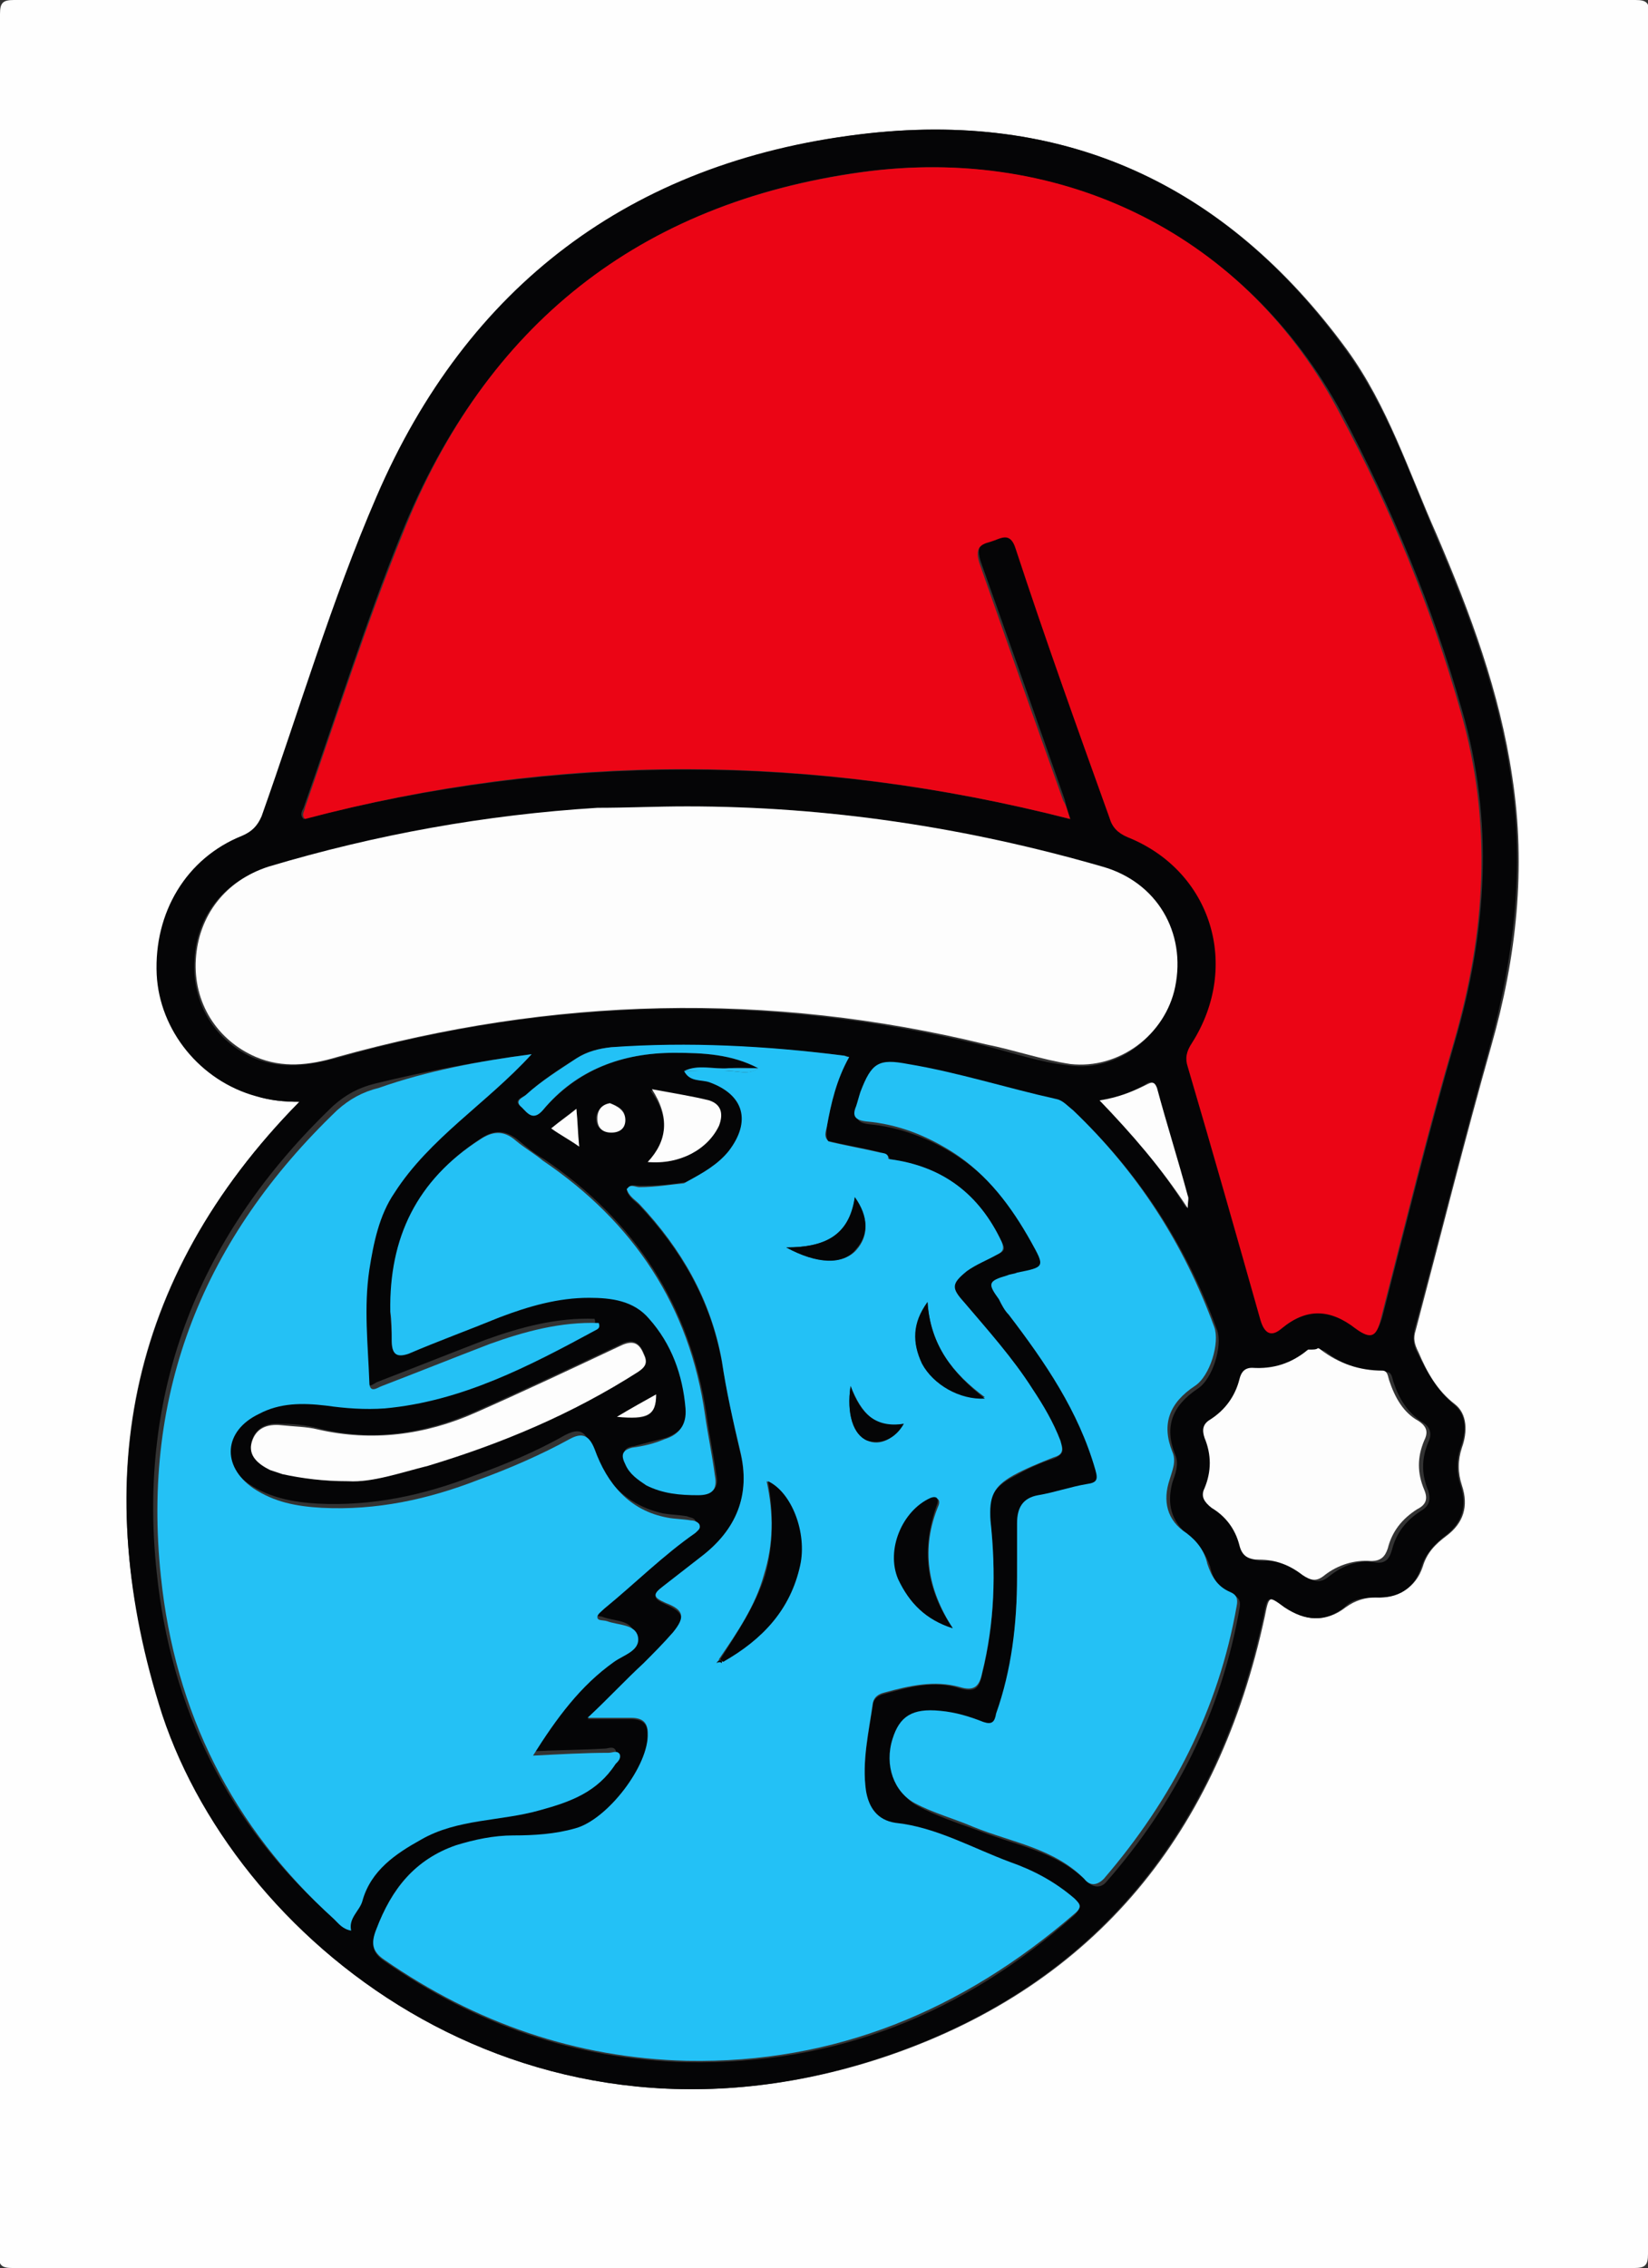 <?xml version="1.0" encoding="utf-8"?>
<!-- Generator: Adobe Illustrator 27.9.0, SVG Export Plug-In . SVG Version: 6.00 Build 0)  -->
<svg version="1.1" id="Layer_1" xmlns="http://www.w3.org/2000/svg" xmlns:xlink="http://www.w3.org/1999/xlink" x="0px" y="0px"
	 viewBox="0 0 117.8 162" style="enable-background:new 0 0 117.8 162;" xml:space="preserve">
<rect x="0" y="0" width="117.8" height="162" fill="#333333" stroke="none"/>
<style type="text/css">
	.st0{fill:#FEFEFE;}
	.st1{fill:#050506;}
	.st2{fill:#EB0515;}
	.st3{fill:#23C1F6;}
	.st4{fill:#24C1F5;}
	.st5{fill:#FDFDFD;}
</style>
<g>
	<path class="st0" d="M117.8,81c0,26.7,0,53.3,0,80c0,0.8-0.2,1-1,1c-38.6,0-77.3,0-115.9,0c-0.8,0-1-0.2-1-1C0,107.7,0,54.3,0,1
		c0-0.8,0.2-1,1-1c38.6,0,77.3,0,115.9,0c0.8,0,1,0.2,1,1C117.8,27.7,117.8,54.3,117.8,81z M21.4,78.7
		c-12.5,12.7-15.1,27.5-9.7,43.8c5.5,16.8,26.5,33,51.9,24.3c14.8-5.1,23.5-16,26.8-31.3c0.3-1.5,0.3-1.6,1.5-0.7
		c1.4,1,2.9,1.1,4.3,0c0.7-0.5,1.4-0.7,2.2-0.7c1.6,0,2.8-0.7,3.3-2.2c0.3-1,0.9-1.6,1.7-2.2c1.2-0.9,1.6-2.1,1.1-3.6
		c-0.3-0.9-0.3-1.8,0-2.7c0.4-1.1,0.4-2.4-0.5-3.1c-1.3-1-2-2.3-2.6-3.7c-0.3-0.6-0.4-1-0.2-1.6c1.8-6.8,3.5-13.6,5.4-20.3
		c1.8-6.3,2.5-12.7,1.5-19.2c-0.9-6.1-3-11.7-5.4-17.3c-2-4.5-3.5-9.2-6.4-13.2C87.6,13.1,76,7.8,61.5,9.6
		c-16.3,2-28,10.9-34.5,25.9c-3.2,7.4-5.5,15.2-8.2,22.8c-0.3,0.7-0.6,1.1-1.4,1.4c-4,1.6-6.4,5.4-6.1,9.9c0.2,4,3.1,7.5,7.1,8.7
		C19.3,78.6,20.3,78.7,21.4,78.7z"/>
	<path class="st1" d="M21.4,78.7c-1.1,0-2.1-0.1-3.1-0.4c-4-1.1-6.9-4.7-7.1-8.7c-0.2-4.4,2.1-8.3,6.1-9.9c0.7-0.3,1.1-0.7,1.4-1.4
		c2.7-7.6,5-15.4,8.2-22.8c6.5-15.1,18.2-23.9,34.5-25.9C76,7.8,87.6,13.1,96.2,25c2.9,4,4.5,8.7,6.4,13.2
		c2.4,5.6,4.5,11.2,5.4,17.3c1,6.5,0.2,12.9-1.5,19.2c-1.9,6.8-3.6,13.6-5.4,20.3c-0.1,0.6-0.1,1,0.2,1.6c0.7,1.4,1.4,2.7,2.6,3.7
		c1,0.8,0.9,2,0.5,3.1c-0.3,0.9-0.3,1.8,0,2.7c0.5,1.5,0.1,2.7-1.1,3.6c-0.8,0.6-1.4,1.3-1.7,2.2c-0.5,1.6-1.7,2.3-3.3,2.2
		c-0.8,0-1.6,0.1-2.2,0.7c-1.4,1.1-2.8,1-4.3,0c-1.2-0.9-1.2-0.8-1.5,0.7c-3.3,15.3-12,26.2-26.8,31.3c-25.3,8.7-46.3-7.5-51.9-24.3
		C6.4,106.3,8.9,91.4,21.4,78.7z M44.8,85c0.1,0.5,0.6,0.8,0.9,1.1c3,3.2,5.1,6.8,5.9,11.2c0.4,2.2,0.8,4.3,1.3,6.4
		c0.8,3.2-0.3,5.6-2.8,7.6c-0.9,0.7-1.8,1.5-2.7,2.1c-0.8,0.6-0.7,0.8,0.2,1.2c1.3,0.6,1.4,1,0.5,2.1c-0.6,0.8-1.4,1.4-2.1,2.2
		c-1.2,1.3-2.5,2.5-4,3.9c1.2,0,2.2,0,3.1,0c0.8,0,1.2,0.3,1.2,1.1c0.1,2.3-2.9,6.3-5.2,6.8c-1.5,0.4-2.9,0.5-4.4,0.5
		c-1.4,0-2.8,0.3-4.1,0.7c-3,0.9-4.7,3.1-5.7,6c-0.4,1-0.3,1.6,0.6,2.2c6.5,4.5,13.6,7,21.6,7.2c10.7,0.2,19.8-3.5,27.7-10.5
		c0.5-0.5,0.4-0.7,0-1.1c-1.3-1.2-2.9-2-4.6-2.6c-2.7-1-5.2-2.5-8.2-2.8c-1.4-0.1-1.9-1-2.1-2.3c-0.3-2.1,0.2-4.2,0.5-6.3
		c0.1-0.4,0.4-0.6,0.8-0.7c1.8-0.5,3.6-1,5.4-0.4c1.1,0.3,1.4,0,1.6-1c0.9-3.6,1-7.3,0.6-10.9c-0.2-1.6,0.1-2.4,1.6-3.2
		c0.9-0.5,1.9-1,2.9-1.3c0.7-0.3,0.8-0.6,0.5-1.2c-0.5-1.3-1.2-2.6-2-3.7C72.4,97,70.6,95,68.9,93c-0.9-1-0.9-1.3,0.2-2.2
		c0.6-0.6,1.4-0.9,2.2-1.2c0.5-0.2,0.6-0.4,0.3-0.9c-1.6-3.4-4.3-5.4-8-5.9c-0.1-0.4-0.4-0.4-0.7-0.5c-1.2-0.3-2.4-0.5-3.7-0.8
		c-0.2-0.3-0.1-0.7-0.1-1c0.3-1.7,0.7-3.4,1.6-5c-0.2-0.1-0.3-0.1-0.4-0.1c-5.5-0.7-11-0.9-16.6-0.6c-0.9,0.1-1.8,0.3-2.5,0.8
		c-1.3,0.8-2.5,1.6-3.6,2.6c-0.3,0.2-1,0.4-0.3,0.9c0.4,0.4,0.8,1,1.5,0.2c2.5-2.9,5.7-4.1,9.4-4.1c2,0,4.1,0.1,6,1.1
		c-0.7,0-1.4-0.1-2,0c-1.1,0.1-2.2-0.3-3.2,0.2c0.4,0.8,1.2,0.5,1.8,0.8c2.4,0.9,3,2.9,1.4,4.9c-0.8,1-1.9,1.6-3,2.2
		c-1.1,0.2-2.2,0.3-3.4,0.3C45.4,84.7,45,84.5,44.8,85z M76.5,58.5c-0.2-0.6-0.3-1-0.4-1.4c-2-5.7-4-11.4-6-17
		c-0.3-1-0.1-1.3,0.8-1.5c0.7-0.2,1.3-0.8,1.8,0.5c2.2,6.4,4.5,12.8,6.7,19.2c0.2,0.7,0.6,1.1,1.3,1.4c6,2.4,8.1,9.2,4.6,14.7
		c-0.4,0.6-0.5,1-0.3,1.7c1.7,6,3.5,12,5.2,18.1c0.3,1,0.8,1.2,1.5,0.6c1.8-1.4,3.5-1.4,5.3,0c1,0.8,1.4,0.6,1.8-0.7
		c1.7-6.6,3.3-13.2,5.2-19.7c2.3-7.9,2.8-15.8,0.5-23.7c-2.1-7.4-5-14.4-8.6-21.2C89.1,16.9,76,10.3,61.5,12.3
		c-15.8,2.2-26.8,11-32.8,25.8c-2.6,6.4-4.7,13.1-7,19.6c-0.1,0.2-0.3,0.5,0,0.8C39.9,53.8,58.1,53.8,76.5,58.5z M38,75.3
		c-3.8,0.5-7.5,1.2-11.2,2.1c-1.2,0.3-2.1,0.8-3,1.6c-9.5,9.1-14,20.2-12.6,33.3c1,9.7,5.1,18,12.4,24.5c0.3,0.3,0.6,0.7,1.2,0.8
		c-0.1-0.9,0.6-1.4,0.8-2.1c0.6-2.2,2.4-3.3,4.2-4.4c2.6-1.5,5.7-1.3,8.5-2.1c2.2-0.6,4.2-1.3,5.4-3.3c0.1-0.2,0.4-0.5,0.3-0.7
		c-0.2-0.3-0.5-0.1-0.8-0.1c-1.7,0.1-3.4,0.1-5.4,0.2c1.7-2.6,3.4-4.9,5.8-6.7c0.7-0.5,1.9-0.8,1.7-1.8c-0.2-0.9-1.4-0.8-2.2-1.1
		c-0.2-0.1-0.7,0-0.7-0.3c0-0.2,0.3-0.5,0.5-0.6c2.2-1.7,4.2-3.7,6.5-5.4c0.2-0.1,0.5-0.3,0.3-0.6c-0.1-0.2-0.4-0.2-0.6-0.3
		c-0.6-0.1-1.1-0.1-1.7-0.2c-2.7-0.6-4.3-2.4-5.2-4.9c-0.4-1-0.8-1.2-1.8-0.7c-2.1,1.2-4.3,2.1-6.5,2.9c-3.6,1.4-7.3,2.2-11.2,2
		c-1.7-0.1-3.4-0.4-4.9-1.4c-2.3-1.6-2.1-4.1,0.4-5.3c1.5-0.8,3.1-0.8,4.8-0.6c1.4,0.2,2.8,0.4,4.2,0.2c5.5-0.5,10.4-3,15.1-5.6
		c0.2-0.1,0.3-0.2,0.2-0.5c-2.7-0.1-5.3,0.6-7.8,1.5c-2.6,1-5.1,2-7.7,3c-0.3,0.1-0.8,0.7-0.9-0.3c-0.1-2.7-0.4-5.3,0-8
		c0.3-2,0.7-3.9,1.8-5.5C30.8,81.3,34.8,78.8,38,75.3z M49.1,57.6c-2.2,0-4.3,0.1-6.5,0.2c-8,0.5-15.8,1.9-23.5,4.2
		c-3.1,0.9-5.1,3.5-5.2,6.6c-0.2,3.1,1.5,5.8,4.3,7c2,0.8,3.9,0.5,5.8,0c15.4-4.4,30.9-4.7,46.4-0.9c2,0.5,4,1.2,6,1.4
		c3.5,0.5,6.8-2.1,7.5-5.5c0.8-3.9-1.3-7.5-5.2-8.6C69.1,59.1,59.2,57.6,49.1,57.6z M72.7,112.6c0,3.4-0.4,6.7-1.3,10
		c-0.2,0.6-0.3,0.8-0.9,0.6c-1-0.4-2-0.7-3.1-0.8c-2-0.2-2.9,0.3-3.4,2c-0.6,1.9,0.1,3.8,1.6,4.6c1.3,0.7,2.8,1.2,4.2,1.7
		c2.7,1.1,5.7,1.5,7.9,3.7c0.3,0.3,0.9,0.6,1.4,0c4.9-5.6,8.2-12.1,9.5-19.5c0.1-0.5,0-0.8-0.5-1c-0.9-0.3-1.4-1.1-1.6-2
		c-0.3-0.9-0.8-1.6-1.5-2.2c-1.3-1-1.6-2.3-1.2-3.8c0.2-0.6,0.5-1.3,0.2-2c-0.8-2-0.2-3.5,1.6-4.7c1.1-0.7,1.8-3.1,1.4-4.2
		c-2.2-6-5.5-11.1-10.1-15.5c-0.3-0.3-0.7-0.7-1.2-0.8c-3.5-0.8-7-1.9-10.6-2.5c-2.2-0.4-2.7-0.1-3.4,2c-0.1,0.3-0.2,0.7-0.3,1
		c-0.3,0.7-0.1,1,0.7,1.1c2.2,0.2,4.3,1,6.2,2.2c2.5,1.6,4.2,3.8,5.6,6.4c1,1.8,1,1.8-1,2.2c-0.2,0.1-0.5,0.1-0.7,0.2
		c-1.3,0.4-1.4,0.6-0.6,1.7c0.3,0.3,0.5,0.7,0.7,1.1c2.6,3.4,5,6.9,6.2,11.1c0.2,0.7,0.1,0.9-0.6,1c-1.2,0.2-2.3,0.6-3.5,0.8
		c-1.2,0.2-1.6,0.9-1.5,2C72.7,110.1,72.7,111.3,72.7,112.6z M27.9,93.7c0,0.7,0.1,1.4,0.1,2c0,1,0.3,1.3,1.3,0.9
		c2.2-0.9,4.4-1.8,6.5-2.6c2.1-0.8,4.2-1.4,6.4-1.4c1.6,0,3.1,0.2,4.3,1.5c1.6,1.8,2.5,4,2.6,6.4c0.1,1.1-0.4,1.8-1.5,2.2
		c-0.8,0.2-1.5,0.4-2.3,0.6c-0.8,0.1-0.8,0.5-0.5,1.2c0.3,0.7,0.9,1.1,1.5,1.5c1.2,0.7,2.4,0.7,3.7,0.7c1,0,1.4-0.4,1.2-1.4
		c-0.2-1.4-0.5-2.8-0.7-4.3c-1.2-7.8-5.1-13.8-11.6-18.2c-0.7-0.4-1.3-0.9-1.9-1.4c-0.9-0.7-1.7-0.7-2.6-0.1
		C29.9,84.2,27.9,88.4,27.9,93.7z M94.2,96.3c-0.1,0.1-0.3,0.1-0.4,0.2c-1.2,0.9-2.5,1.4-4,1.3c-0.6,0-0.8,0.4-0.9,0.8
		c-0.3,1.3-1.1,2.2-2.1,2.9c-0.5,0.3-0.7,0.7-0.4,1.3c0.5,1.2,0.5,2.4,0,3.6c-0.3,0.6-0.1,1.1,0.5,1.4c1,0.7,1.7,1.6,2,2.7
		c0.2,0.8,0.7,1,1.4,1c1.2-0.1,2.2,0.3,3.1,1.1c0.5,0.4,1,0.5,1.6,0c1-0.8,2.1-1.2,3.3-1c0.7,0.1,1-0.2,1.2-0.9
		c0.3-1.2,1-2.1,2.1-2.8c0.5-0.3,0.7-0.7,0.5-1.4c-0.5-1.2-0.5-2.3,0-3.5c0.3-0.6,0.1-1.1-0.4-1.4c-1.1-0.7-1.7-1.7-2.1-2.9
		c-0.1-0.3-0.1-0.7-0.5-0.7c-1.7,0-3.1-0.5-4.4-1.5C94.4,96.4,94.3,96.4,94.2,96.3z M24.9,105.8c1.7,0.1,3.7-0.6,5.7-1.2
		c5.3-1.6,10.4-3.7,15-6.7c0.6-0.4,0.7-0.7,0.4-1.3c-0.4-1-1.1-0.9-1.8-0.5c-3.4,1.6-6.8,3.2-10.2,4.7c-3.6,1.6-7.4,2.2-11.3,1.2
		c-0.8-0.2-1.7-0.3-2.6-0.3c-0.9-0.1-1.8,0.2-2.1,1.2c-0.3,1.1,0.5,1.6,1.3,2c0.3,0.1,0.6,0.2,0.9,0.3
		C21.6,105.6,23.1,105.8,24.9,105.8z M78.6,78.6c2.4,2.4,4.4,4.8,6.2,7.7c0-0.5,0-0.7,0-0.9c-0.7-2.6-1.5-5.1-2.2-7.7
		c-0.2-0.5-0.4-0.5-0.8-0.2C80.9,78,79.9,78.4,78.6,78.6z M46.3,83c2.3,0.2,4.2-0.9,5-2.5c0.4-0.8,0.3-1.5-0.7-1.8
		c-1.2-0.3-2.4-0.5-4.1-0.8C47.9,79.8,47.7,81.5,46.3,83z M43.6,78.8c-0.6,0.1-0.9,0.5-1,1c0,0.7,0.3,1,1,1c0.6,0,1-0.3,1-0.9
		C44.8,79.3,44.2,79,43.6,78.8z M41.2,79.2c-0.7,0.5-1.2,0.9-1.8,1.4c0.7,0.5,1.3,0.8,2,1.3C41.3,80.9,41.3,80.2,41.2,79.2z
		 M44.1,101.2c2.2,0.3,2.8-0.1,2.8-1.6C46,100.1,45.1,100.6,44.1,101.2z"/>
	<path class="st2" d="M76.5,58.5c-18.4-4.7-36.6-4.8-54.7,0c-0.3-0.3,0-0.6,0-0.8c2.3-6.6,4.4-13.2,7-19.6
		c5.9-14.9,16.9-23.6,32.8-25.8c14.5-2,27.6,4.6,34.2,17.3c3.6,6.7,6.5,13.8,8.6,21.2c2.3,8,1.8,15.8-0.5,23.7
		c-1.9,6.5-3.5,13.1-5.2,19.7c-0.3,1.3-0.7,1.5-1.8,0.7c-1.8-1.4-3.5-1.5-5.3,0c-0.7,0.6-1.2,0.4-1.5-0.6c-1.7-6-3.4-12-5.2-18.1
		c-0.2-0.6-0.1-1.1,0.3-1.7c3.5-5.5,1.4-12.3-4.6-14.7c-0.7-0.3-1.1-0.7-1.3-1.4C77,52,74.7,45.6,72.6,39.2
		c-0.4-1.3-1.1-0.7-1.8-0.5c-0.8,0.2-1.1,0.5-0.8,1.5c2,5.7,4,11.4,6,17C76.2,57.5,76.3,57.9,76.5,58.5z"/>
	<path class="st3" d="M54.2,76.3c-1.9-1-3.9-1.1-6-1.1c-3.7,0-7,1.2-9.4,4.1c-0.7,0.8-1.1,0.2-1.5-0.2c-0.6-0.5,0.1-0.7,0.3-0.9
		c1.1-1,2.4-1.8,3.6-2.6c0.8-0.5,1.6-0.7,2.5-0.8c5.5-0.4,11.1-0.1,16.6,0.6c0.1,0,0.2,0.1,0.4,0.1c-0.9,1.6-1.3,3.3-1.6,5
		c-0.1,0.4-0.2,0.7,0.1,1c0.2,0.5,0.6,0.5,1.1,0.6c1.1,0.2,2.2,0.4,3.3,0.7c3.8,0.5,6.4,2.5,8,5.9c0.2,0.5,0.1,0.7-0.3,0.9
		c-0.7,0.4-1.5,0.7-2.2,1.2C68,91.7,68,92,68.9,93c1.7,2,3.5,4,4.9,6.2c0.8,1.2,1.5,2.4,2,3.7c0.2,0.7,0.2,1-0.5,1.2
		c-1,0.4-2,0.8-2.9,1.3c-1.4,0.8-1.7,1.5-1.6,3.2c0.4,3.7,0.3,7.3-0.6,10.9c-0.2,1-0.6,1.3-1.6,1c-1.8-0.5-3.6-0.1-5.4,0.4
		c-0.4,0.1-0.7,0.3-0.8,0.7c-0.3,2.1-0.8,4.2-0.5,6.3c0.2,1.2,0.8,2.1,2.1,2.3c2.9,0.3,5.5,1.8,8.2,2.8c1.7,0.6,3.2,1.4,4.6,2.6
		c0.4,0.4,0.6,0.6,0,1.1c-8,6.9-17.1,10.7-27.7,10.5c-7.9-0.2-15.1-2.7-21.6-7.2c-0.9-0.6-1-1.2-0.6-2.2c1.1-2.9,2.8-5,5.7-6
		c1.3-0.4,2.7-0.7,4.1-0.7c1.5,0,3-0.1,4.4-0.5c2.3-0.6,5.3-4.5,5.2-6.8c0-0.8-0.4-1.1-1.2-1.1c-0.9,0-1.9,0-3.1,0
		c1.5-1.4,2.7-2.7,4-3.9c0.7-0.7,1.4-1.4,2.1-2.2c0.9-1.1,0.8-1.6-0.5-2.1c-0.9-0.4-1-0.6-0.2-1.2c0.9-0.7,1.8-1.4,2.7-2.1
		c2.5-1.9,3.6-4.4,2.8-7.6c-0.5-2.1-1-4.3-1.3-6.4c-0.8-4.4-2.9-8-5.9-11.2c-0.3-0.3-0.8-0.6-0.9-1.1c1.4-0.2,3,0.4,4.3-0.5
		c1.1-0.6,2.2-1.2,3-2.2c1.6-2.1,1.1-4-1.4-4.9c-0.6-0.2-1.4,0-1.8-0.8c1.1,0,2.1,0,3.2,0C52.8,76.5,53.5,76.8,54.2,76.3z
		 M51.2,118.7c0.1,0,0.3,0,0.4,0c2.8-1.5,4.8-3.7,5.5-6.9c0.5-2.3-0.6-5.2-2.3-6c0.5,2.3,0.5,4.5-0.2,6.7c-0.6,2.2-1.9,4.1-3.2,6
		C51.4,118.6,51.3,118.7,51.2,118.7L51.2,118.7L51.2,118.7z M68.1,116.3c-1.8-2.8-2.3-5.7-1-8.8c0.1-0.3,0-0.6-0.5-0.4
		c-2,0.8-3.3,3.7-2.3,5.8C65,114.5,66.2,115.7,68.1,116.3z M66.3,93c-1,1.5-1.1,2.9-0.4,4.3c0.7,1.5,2.7,2.6,4.5,2.5
		C68.1,98.1,66.5,96.1,66.3,93z M56.2,89.1c2.2,1.2,4.1,1.2,5,0.2c0.9-1,0.9-2.3-0.1-3.7C60.7,88.3,58.9,89.1,56.2,89.1z M60.8,99
		c-0.3,2,0.2,3.5,1.2,3.9c0.9,0.4,1.9-0.1,2.6-1.2C62.6,102.1,61.6,101,60.8,99z"/>
	<path class="st4" d="M38,75.3c-3.2,3.5-7.3,6-9.8,9.9c-1.1,1.6-1.5,3.6-1.8,5.5c-0.4,2.7-0.1,5.3,0,8c0,0.9,0.6,0.4,0.9,0.3
		c2.6-1,5.1-2,7.7-3c2.5-0.9,5.1-1.6,7.8-1.5c0.1,0.3,0,0.4-0.2,0.5c-4.8,2.6-9.6,5.1-15.1,5.6c-1.4,0.1-2.8,0-4.2-0.2
		c-1.7-0.2-3.3-0.2-4.8,0.6c-2.5,1.2-2.7,3.7-0.4,5.3c1.5,1,3.1,1.3,4.9,1.4c3.9,0.2,7.6-0.6,11.2-2c2.2-0.8,4.5-1.8,6.5-2.9
		c0.9-0.5,1.4-0.3,1.8,0.7c0.9,2.5,2.5,4.4,5.2,4.9c0.5,0.1,1.1,0.1,1.7,0.2c0.2,0,0.5,0.1,0.6,0.3c0.1,0.3-0.1,0.4-0.3,0.6
		c-2.3,1.6-4.3,3.6-6.5,5.4c-0.2,0.2-0.5,0.4-0.5,0.6c0,0.3,0.4,0.2,0.7,0.3c0.8,0.3,2,0.2,2.2,1.1c0.2,1-1,1.3-1.7,1.8
		c-2.4,1.7-4.1,4-5.8,6.7c2-0.1,3.7-0.2,5.4-0.2c0.3,0,0.6-0.2,0.8,0.1c0.1,0.3-0.1,0.5-0.3,0.7c-1.3,2-3.2,2.7-5.4,3.3
		c-2.8,0.8-5.9,0.6-8.5,2.1c-1.8,1-3.6,2.2-4.2,4.4c-0.2,0.7-1,1.2-0.8,2.1c-0.6-0.1-0.9-0.5-1.2-0.8c-7.3-6.6-11.4-14.8-12.4-24.5
		c-1.4-13.2,3.1-24.2,12.6-33.3c0.9-0.8,1.8-1.3,3-1.6C30.5,76.5,34.2,75.8,38,75.3z"/>
	<path class="st5" d="M49.1,57.6c10.1,0,20,1.5,29.7,4.3c3.9,1.1,6,4.7,5.2,8.6c-0.7,3.4-4,5.9-7.5,5.5c-2-0.3-4-1-6-1.4
		c-15.6-3.8-31-3.4-46.4,0.9c-2,0.6-3.9,0.8-5.8,0c-2.8-1.2-4.5-3.9-4.3-7c0.2-3.1,2.1-5.6,5.2-6.6c7.7-2.3,15.5-3.7,23.5-4.2
		C44.8,57.7,46.9,57.6,49.1,57.6z"/>
	<path class="st4" d="M72.7,112.6c0-1.3,0-2.6,0-3.8c0-1.1,0.4-1.8,1.5-2c1.2-0.2,2.3-0.6,3.5-0.8c0.7-0.1,0.8-0.3,0.6-1
		c-1.2-4.2-3.6-7.7-6.2-11.1c-0.3-0.3-0.5-0.7-0.7-1.1c-0.8-1.1-0.8-1.3,0.6-1.7c0.2-0.1,0.5-0.1,0.7-0.2c2-0.4,2-0.4,1-2.2
		c-1.4-2.5-3.1-4.8-5.6-6.4c-1.9-1.2-3.9-2-6.2-2.2c-0.8-0.1-1-0.4-0.7-1.1c0.1-0.3,0.2-0.7,0.3-1c0.8-2.1,1.3-2.4,3.4-2
		c3.6,0.6,7,1.7,10.6,2.5c0.5,0.1,0.8,0.5,1.2,0.8c4.6,4.4,7.9,9.5,10.1,15.5c0.4,1.1-0.3,3.5-1.4,4.2c-1.8,1.2-2.4,2.7-1.6,4.7
		c0.3,0.7,0,1.3-0.2,2c-0.5,1.5-0.2,2.9,1.2,3.8c0.8,0.6,1.3,1.3,1.5,2.2c0.3,0.9,0.7,1.6,1.6,2c0.5,0.2,0.6,0.5,0.5,1
		c-1.3,7.4-4.6,13.8-9.5,19.5c-0.6,0.6-1.1,0.4-1.4,0c-2.2-2.2-5.2-2.6-7.9-3.7c-1.4-0.6-2.9-1-4.2-1.7c-1.5-0.8-2.2-2.7-1.6-4.6
		c0.5-1.6,1.4-2.2,3.4-2c1.1,0.1,2.1,0.4,3.1,0.8c0.6,0.2,0.8,0,0.9-0.6C72.3,119.3,72.7,116,72.7,112.6z"/>
	<path class="st4" d="M27.9,93.7c-0.1-5.3,1.9-9.4,6.4-12.3c0.9-0.6,1.7-0.7,2.6,0.1c0.6,0.5,1.3,0.9,1.9,1.4
		c6.5,4.4,10.5,10.4,11.6,18.2c0.2,1.4,0.5,2.8,0.7,4.3c0.2,1-0.2,1.4-1.2,1.4c-1.3,0-2.5-0.1-3.7-0.7c-0.6-0.4-1.2-0.8-1.5-1.5
		c-0.3-0.6-0.3-1,0.5-1.2c0.8-0.1,1.6-0.3,2.3-0.6c1-0.3,1.6-1,1.5-2.2c-0.2-2.4-1-4.6-2.6-6.4c-1.1-1.3-2.7-1.5-4.3-1.5
		c-2.2,0-4.3,0.6-6.4,1.4c-2.2,0.9-4.4,1.7-6.5,2.6C28.3,97,28,96.7,28,95.7C28,95,28,94.3,27.9,93.7z"/>
	<path class="st5" d="M94.2,96.3c0.1,0,0.2,0.1,0.2,0.1c1.3,1,2.8,1.5,4.4,1.5c0.4,0,0.4,0.4,0.5,0.7c0.4,1.2,1,2.3,2.1,2.9
		c0.6,0.4,0.7,0.8,0.4,1.4c-0.5,1.2-0.5,2.3,0,3.5c0.3,0.7,0.1,1.1-0.5,1.4c-1.1,0.7-1.8,1.6-2.1,2.8c-0.2,0.6-0.5,0.9-1.2,0.9
		c-1.2-0.1-2.4,0.3-3.3,1c-0.6,0.5-1,0.4-1.6,0c-0.9-0.7-1.9-1.1-3.1-1.1c-0.7,0-1.2-0.2-1.4-1c-0.3-1.2-1-2.1-2-2.7
		c-0.5-0.4-0.8-0.8-0.5-1.4c0.5-1.2,0.5-2.4,0-3.6c-0.2-0.6-0.1-1,0.4-1.3c1.1-0.7,1.8-1.7,2.1-2.9c0.1-0.4,0.3-0.8,0.9-0.8
		c1.5,0.1,2.8-0.3,4-1.3C93.9,96.4,94.1,96.4,94.2,96.3z"/>
	<path class="st5" d="M24.9,105.8c-1.8,0-3.3-0.2-4.7-0.5c-0.3-0.1-0.6-0.2-0.9-0.3c-0.8-0.4-1.6-1-1.3-2c0.3-1,1.1-1.3,2.1-1.2
		c0.9,0.1,1.8,0.1,2.6,0.3c3.9,0.9,7.7,0.4,11.3-1.2c3.4-1.5,6.8-3.1,10.2-4.7c0.8-0.4,1.4-0.5,1.8,0.5c0.3,0.6,0.2,0.9-0.4,1.3
		c-4.7,3-9.7,5.1-15,6.7C28.6,105.2,26.6,105.9,24.9,105.8z"/>
	<path class="st5" d="M78.6,78.6c1.3-0.2,2.3-0.6,3.3-1.1c0.4-0.2,0.6-0.3,0.8,0.2c0.7,2.6,1.5,5.1,2.2,7.7c0.1,0.2,0,0.4,0,0.9
		C83,83.4,80.9,81,78.6,78.6z"/>
	<path class="st5" d="M46.3,83c1.4-1.5,1.6-3.2,0.3-5.2c1.6,0.3,2.9,0.5,4.1,0.8c0.9,0.3,1,1,0.7,1.8C50.6,82.1,48.6,83.2,46.3,83z"
		/>
	<path class="st5" d="M43.6,78.8c0.5,0.2,1.1,0.5,1.1,1.2c0,0.6-0.4,0.9-1,0.9c-0.7,0-1-0.4-1-1C42.7,79.3,43,78.9,43.6,78.8z"/>
	<path class="st5" d="M41.2,79.2c0.1,1,0.1,1.7,0.2,2.7c-0.7-0.5-1.3-0.8-2-1.3C40,80.1,40.6,79.7,41.2,79.2z"/>
	<path class="st5" d="M44.1,101.2c1-0.6,1.9-1.1,2.8-1.6C46.9,101.1,46.3,101.4,44.1,101.2z"/>
	<path class="st4" d="M63.5,82.8c-1.1-0.2-2.2-0.5-3.3-0.7c-0.4-0.1-0.9-0.1-1.1-0.6c1.2,0.3,2.4,0.5,3.7,0.8
		C63.1,82.4,63.5,82.3,63.5,82.8z"/>
	<path class="st4" d="M54.2,76.3c-0.6,0.5-1.4,0.2-2.1,0.2c-1.1,0.1-2.1,0-3.2,0c1-0.5,2.1-0.1,3.2-0.2
		C52.8,76.3,53.5,76.3,54.2,76.3z"/>
	<path class="st4" d="M49.1,84.5c-1.3,0.9-2.9,0.3-4.3,0.5c0.2-0.5,0.6-0.2,0.9-0.2C46.9,84.8,48,84.6,49.1,84.5z"/>
	<path class="st1" d="M51.5,118.5c1.2-1.9,2.5-3.8,3.2-6c0.6-2.2,0.6-4.4,0.2-6.7c1.7,0.8,2.8,3.7,2.3,6c-0.7,3.2-2.7,5.3-5.5,6.9
		C51.6,118.6,51.5,118.6,51.5,118.5z"/>
	<path class="st1" d="M68.1,116.3c-1.9-0.6-3.1-1.8-3.9-3.5c-0.9-2.1,0.3-4.9,2.3-5.8c0.5-0.2,0.6,0.1,0.5,0.4
		C65.8,110.7,66.2,113.5,68.1,116.3z"/>
	<path class="st1" d="M66.3,93c0.2,3.1,1.8,5.1,4.1,6.9c-1.8,0.1-3.7-1-4.5-2.5C65.2,95.9,65.2,94.5,66.3,93z"/>
	<path class="st1" d="M56.2,89.1c2.7,0,4.5-0.8,4.9-3.6c1,1.4,1,2.7,0.1,3.7C60.3,90.4,58.4,90.3,56.2,89.1z"/>
	<path class="st1" d="M60.8,99c0.7,2,1.8,3,3.8,2.7c-0.6,1.1-1.7,1.5-2.6,1.2C61,102.5,60.5,101,60.8,99z"/>
	<path class="st1" d="M51.2,118.8c0.1-0.1,0.2-0.2,0.3-0.2c0.1,0,0.1,0.1,0.1,0.2C51.5,118.7,51.4,118.7,51.2,118.8L51.2,118.8z"/>
	<polygon class="st1" points="51.2,118.7 51.2,118.8 51.2,118.8 	"/>
</g>
</svg>
